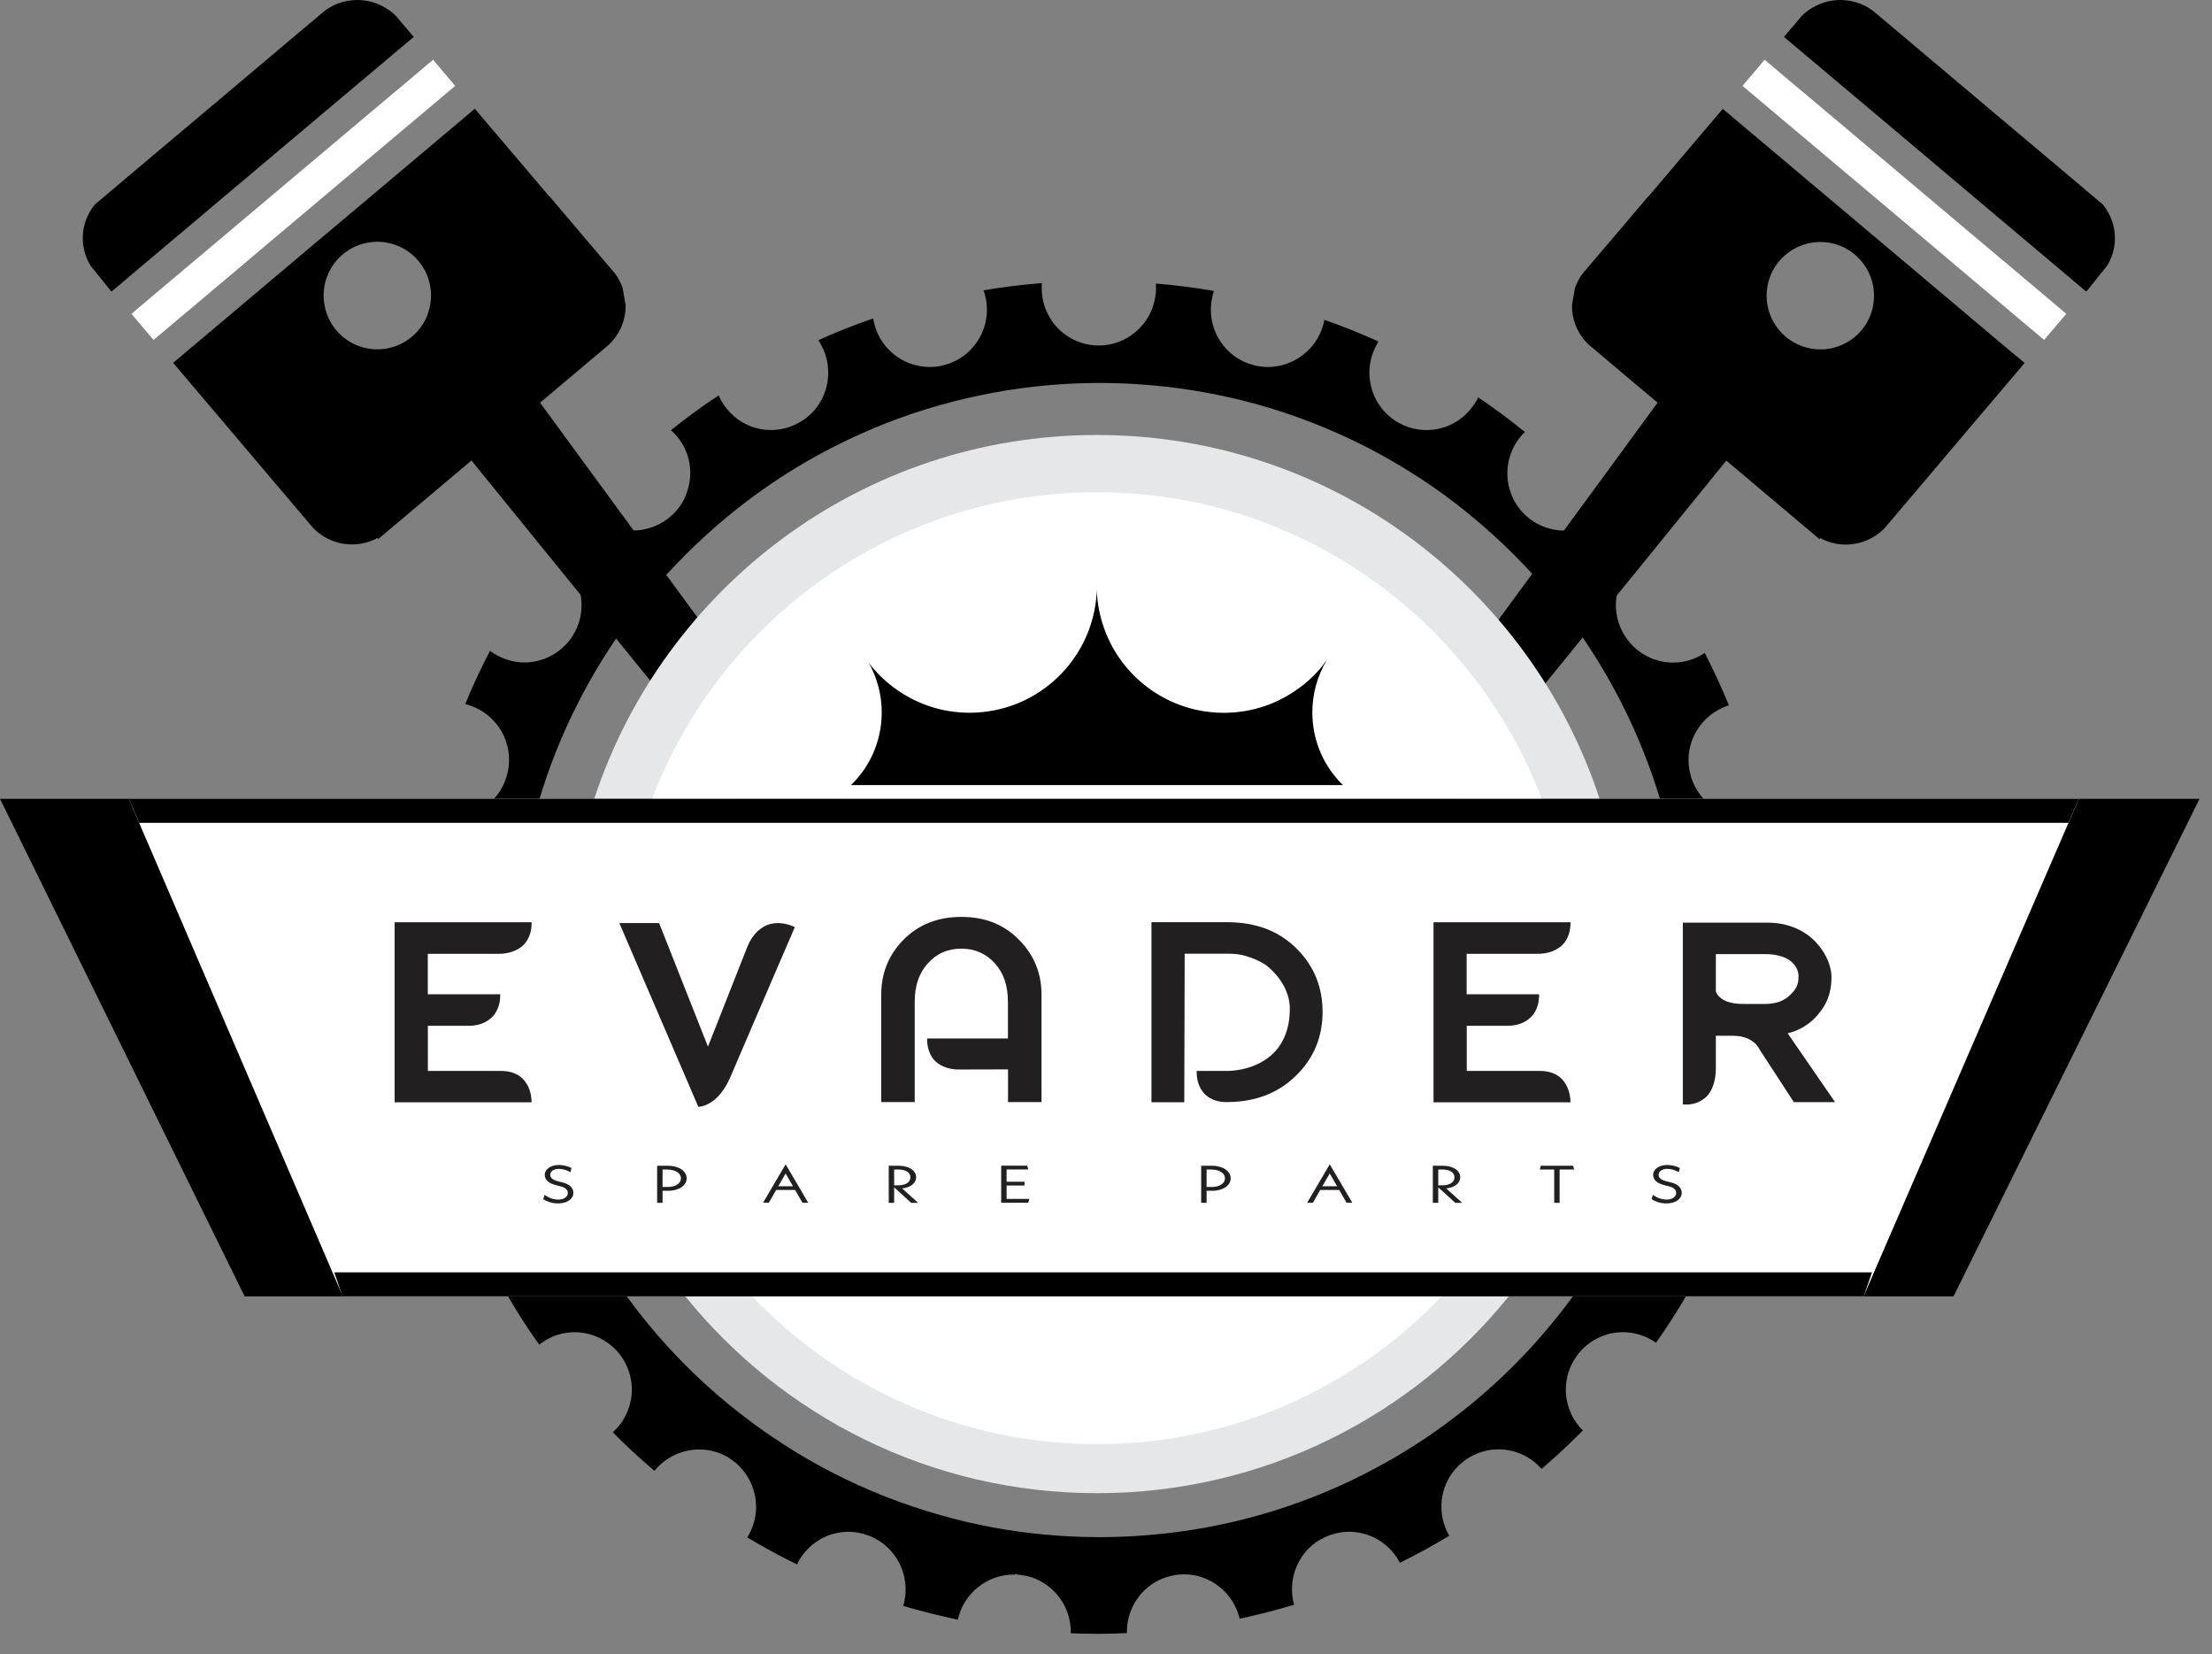 <svg width="107" height="80" viewBox="0 0 107 80" fill="none" xmlns="http://www.w3.org/2000/svg">
<rect x="0" y="0" width="107" height="80" fill="#808080" stroke="none"/>
<path d="M51.791 78.99C52.203 79.007 52.629 79.017 53.058 79.017H53.149C53.578 79.017 54.036 79.004 54.511 78.981C54.491 78.061 54.93 77.181 55.676 76.65C55.961 76.444 56.294 76.297 56.667 76.209L56.723 76.199C56.772 76.186 56.844 76.176 56.919 76.163C57.005 76.153 57.086 76.147 57.158 76.147C57.178 76.14 57.198 76.14 57.204 76.14C57.23 76.14 57.253 76.14 57.279 76.14C58.553 76.14 59.678 77.043 59.963 78.287C60.235 78.231 60.503 78.166 60.788 78.097L60.843 78.084C61.406 77.953 61.982 77.796 62.598 77.609C62.261 76.405 62.774 75.099 63.851 74.464C63.874 74.448 63.904 74.441 63.923 74.435C64.002 74.386 64.116 74.33 64.244 74.278C64.355 74.235 64.463 74.199 64.568 74.176L64.597 74.166C65.049 74.045 65.543 74.052 66.034 74.193C66.764 74.409 67.369 74.913 67.716 75.584C68.59 75.148 69.372 74.716 70.105 74.275C69.467 73.185 69.641 71.8 70.528 70.91L70.567 70.858H70.587C70.665 70.779 70.76 70.704 70.865 70.625C70.917 70.586 70.969 70.553 71.022 70.517L71.048 70.498C71.097 70.468 71.143 70.445 71.189 70.422L71.28 70.377C72.393 69.824 73.751 70.102 74.569 71.041C75.165 70.527 75.689 70.049 76.16 69.585C76.271 69.477 76.379 69.365 76.49 69.257L76.569 69.179C76.418 69.038 76.271 68.855 76.144 68.645C75.633 67.804 75.61 66.747 76.078 65.883C76.094 65.85 76.117 65.808 76.15 65.765C76.203 65.674 76.278 65.562 76.373 65.441C76.484 65.307 76.595 65.193 76.72 65.091L76.756 65.058C77.728 64.26 79.086 64.221 80.104 64.941C80.385 64.545 80.611 64.211 80.807 63.9C80.905 63.753 80.997 63.605 81.089 63.458C81.151 63.363 81.21 63.265 81.269 63.17C81.373 62.997 81.478 62.82 81.583 62.64C81.527 62.607 81.475 62.575 81.426 62.542H76.196C75.839 63.042 75.447 63.55 75.034 64.047C73.902 65.425 72.612 66.715 71.205 67.876C70.652 68.331 70.069 68.776 69.477 69.195C68.397 69.958 67.248 70.648 66.064 71.254C64.421 72.095 62.689 72.776 60.916 73.276C59.224 73.754 57.492 74.072 55.767 74.222C54.995 74.294 54.275 74.33 53.568 74.337C53.447 74.343 53.329 74.343 53.205 74.343H53.153C53.048 74.343 52.94 74.343 52.835 74.337C52.138 74.333 51.395 74.294 50.626 74.225C48.892 74.075 47.16 73.754 45.478 73.273C43.684 72.766 41.953 72.085 40.323 71.251C39.207 70.684 38.062 69.99 36.923 69.195C36.344 68.786 35.774 68.351 35.182 67.867C33.794 66.721 32.508 65.435 31.363 64.047C30.944 63.537 30.564 63.042 30.207 62.542H24.883C24.798 62.601 24.699 62.656 24.585 62.712C24.748 62.997 24.928 63.291 25.125 63.602C25.184 63.7 25.246 63.802 25.311 63.897C25.541 64.257 25.793 64.626 26.084 65.032C27.118 64.204 28.591 64.231 29.605 65.108C29.713 65.196 29.821 65.307 29.933 65.441C30.024 65.546 30.116 65.677 30.191 65.811L30.214 65.85C30.237 65.896 30.25 65.922 30.26 65.952C30.666 66.731 30.666 67.68 30.253 68.475C30.126 68.74 29.949 68.979 29.73 69.185C29.703 69.215 29.674 69.241 29.645 69.27C29.838 69.467 30.031 69.66 30.227 69.847C30.669 70.269 31.137 70.691 31.657 71.133C32.482 70.115 33.932 69.801 35.087 70.409L35.123 70.432C35.198 70.465 35.274 70.511 35.342 70.563C35.372 70.58 35.414 70.603 35.45 70.642C35.548 70.707 35.65 70.796 35.742 70.887C36.655 71.797 36.835 73.185 36.193 74.278C36.177 74.304 36.164 74.33 36.147 74.356C36.936 74.828 37.745 75.266 38.553 75.659C38.903 74.926 39.567 74.373 40.353 74.17C40.827 74.052 41.279 74.055 41.734 74.176H41.77L41.79 74.193C41.881 74.219 41.973 74.248 42.061 74.281C42.159 74.324 42.248 74.363 42.336 74.412L42.369 74.428C43.514 75.05 44.068 76.425 43.691 77.668C44.372 77.868 44.98 78.025 45.544 78.153C45.789 78.215 46.041 78.27 46.336 78.333C46.61 77.043 47.789 76.12 49.094 76.153L49.144 76.104L49.206 76.156C49.268 76.156 49.324 76.163 49.382 76.173C49.451 76.183 49.507 76.192 49.566 76.205C49.582 76.205 49.615 76.212 49.638 76.215C50.034 76.3 50.397 76.471 50.718 76.726C51.418 77.263 51.814 78.104 51.798 78.994L51.791 78.99Z" fill="black"/>
<path d="M80.342 38.791H82.561C82.312 38.559 82.106 38.284 81.959 37.98C81.943 37.947 81.936 37.934 81.933 37.921C81.894 37.836 81.851 37.728 81.815 37.623C81.786 37.512 81.756 37.404 81.737 37.306L81.727 37.296L81.72 37.233C81.478 35.898 82.283 34.553 83.589 34.124C83.602 34.118 83.615 34.115 83.631 34.111C83.631 34.102 83.625 34.095 83.622 34.085C83.278 33.254 82.888 32.41 82.466 31.581C82.447 31.595 82.424 31.608 82.401 31.617C82.097 31.811 81.743 31.948 81.393 32.007C80.29 32.19 79.194 31.699 78.598 30.753C78.248 30.207 78.1 29.546 78.189 28.901C78.294 28.093 78.755 27.373 79.452 26.924C79.478 26.908 79.504 26.892 79.531 26.875C78.981 26.136 78.388 25.409 77.767 24.706C77.744 24.735 77.718 24.761 77.691 24.791C77.312 25.203 76.821 25.481 76.278 25.599C75.381 25.792 74.451 25.537 73.784 24.912C73.46 24.607 73.221 24.244 73.08 23.835C72.723 22.863 72.953 21.747 73.663 20.991C73.692 20.958 73.725 20.925 73.761 20.89C73.038 20.304 72.282 19.741 71.503 19.22C71.48 19.27 71.457 19.315 71.431 19.361C71.372 19.459 71.306 19.567 71.225 19.672C70.419 20.788 68.891 21.128 67.674 20.457C66.996 20.084 66.505 19.443 66.325 18.7C66.152 18.023 66.243 17.306 66.584 16.687C66.617 16.625 66.649 16.573 66.682 16.52C66.469 16.419 66.234 16.317 65.955 16.2C65.366 15.948 64.731 15.702 64.064 15.467C64.051 15.535 64.038 15.601 64.018 15.669C63.658 17.06 62.27 17.957 60.86 17.708C60.788 17.699 60.716 17.682 60.644 17.659C59.937 17.479 59.338 17.031 58.962 16.396C58.582 15.758 58.477 15.008 58.66 14.288C58.677 14.213 58.696 14.141 58.723 14.072C57.796 13.912 56.854 13.791 55.911 13.712C55.918 13.784 55.921 13.86 55.921 13.935C55.921 14.092 55.908 14.239 55.882 14.364C55.682 15.699 54.511 16.71 53.152 16.71C51.938 16.71 50.878 15.928 50.515 14.766C50.433 14.498 50.39 14.216 50.39 13.935C50.39 13.853 50.394 13.771 50.403 13.69C49.438 13.768 48.489 13.886 47.576 14.04C47.605 14.121 47.628 14.203 47.651 14.285C47.837 15.005 47.73 15.755 47.35 16.393C46.974 17.028 46.371 17.479 45.658 17.659L45.55 17.689C44.09 17.993 42.66 17.106 42.294 15.666C42.271 15.571 42.251 15.486 42.238 15.401C41.672 15.594 41.079 15.82 40.431 16.085C40.147 16.203 39.865 16.327 39.584 16.455C39.636 16.534 39.685 16.609 39.724 16.684C40.058 17.296 40.15 18.013 39.983 18.697C39.793 19.456 39.312 20.078 38.628 20.454C37.456 21.099 36 20.817 35.162 19.777C35.051 19.643 34.956 19.502 34.877 19.358C34.835 19.276 34.796 19.198 34.763 19.122C34.004 19.623 33.228 20.189 32.456 20.804C32.518 20.86 32.583 20.922 32.645 20.988C33.362 21.75 33.581 22.843 33.218 23.832C33.084 24.238 32.848 24.598 32.518 24.905C31.88 25.507 30.98 25.772 30.112 25.609C29.533 25.504 29.013 25.219 28.607 24.787C28.548 24.722 28.496 24.66 28.443 24.594C27.815 25.295 27.206 26.034 26.637 26.797C26.702 26.829 26.771 26.869 26.846 26.918C27.54 27.366 27.998 28.09 28.106 28.895C28.195 29.546 28.05 30.204 27.704 30.747C27.124 31.66 26.064 32.161 24.997 32.014C24.611 31.958 24.228 31.817 23.884 31.601C23.825 31.562 23.763 31.523 23.701 31.477C23.266 32.311 22.863 33.175 22.506 34.052C22.575 34.069 22.647 34.088 22.716 34.115C24.064 34.556 24.86 35.941 24.565 37.332C24.562 37.348 24.555 37.361 24.552 37.374C24.536 37.453 24.509 37.535 24.483 37.613C24.46 37.692 24.431 37.773 24.395 37.852L24.388 37.875C24.238 38.222 24.022 38.523 23.744 38.782H26.054C26.538 37.129 27.186 35.512 27.972 33.977C28.555 32.825 29.245 31.673 30.03 30.554C30.443 29.975 30.881 29.395 31.336 28.829C32.498 27.432 33.791 26.139 35.178 24.994C35.771 24.506 36.334 24.074 36.893 23.681C37.986 22.909 39.139 22.212 40.323 21.613C41.973 20.768 43.707 20.088 45.478 19.59C47.16 19.116 48.895 18.795 50.626 18.638C51.215 18.585 51.794 18.549 52.351 18.536C52.619 18.527 52.884 18.52 53.152 18.52H53.205C53.489 18.52 53.771 18.527 54.059 18.536C54.599 18.549 55.175 18.585 55.767 18.638C57.518 18.795 59.249 19.116 60.915 19.584C62.657 20.075 64.391 20.752 66.063 21.603C67.251 22.212 68.41 22.912 69.506 23.681C70.092 24.097 70.665 24.535 71.205 24.984C72.599 26.132 73.895 27.428 75.054 28.829C75.522 29.402 75.957 29.975 76.356 30.538C77.115 31.621 77.812 32.776 78.424 33.977C79.207 35.512 79.851 37.129 80.342 38.782V38.791Z" fill="black"/>
<path d="M22.022 4.15L19.8 6.022L19.499 6.274L15.444 9.687L12.849 11.873L11.389 13.107L7.429 16.439L7.419 16.429L7.288 16.275L6.359 15.179L7.003 14.632L8.303 13.536C8.368 13.483 8.434 13.431 8.496 13.372L9.615 12.433L11.058 11.219L15.113 7.802L16.563 6.581L18.386 5.046L19.168 4.389L19.473 4.137L20.949 2.89L22.015 4.15H22.022Z" fill="white"/>
<path d="M20.016 1.783L19.836 1.934L18.884 2.736L16.157 5.03L14.829 6.149L13.729 7.075L10.774 9.566L9.242 10.858L6.784 12.927L6.719 12.982L5.622 13.909L5.423 14.076H5.419L5.387 14.102L4.785 13.352L4.729 13.284L4.375 12.845V12.838C4.212 12.577 4.097 12.276 4.042 11.955C3.911 11.199 4.13 10.459 4.582 9.9C4.582 9.9 4.582 9.898 4.582 9.896L5.338 9.258H5.341C5.341 9.258 5.341 9.255 5.347 9.252L5.969 8.725L6.431 8.335L10.027 5.308L13.382 2.48L14.082 1.888L15.552 0.654L15.68 0.546C16.007 0.291 16.396 0.114 16.835 0.039C17.411 -0.059 17.967 0.032 18.451 0.274C18.72 0.402 18.969 0.579 19.175 0.795L19.188 0.811L19.404 1.07L19.675 1.387L20.006 1.773L20.016 1.783Z" fill="black"/>
<path d="M84.286 4.15L86.508 6.022L86.809 6.274L90.865 9.687L93.46 11.873L94.919 13.107L98.879 16.439L98.889 16.429L99.02 16.275L99.95 15.179L99.305 14.632L98.006 13.536C97.94 13.483 97.875 13.431 97.812 13.372L96.693 12.433L95.25 11.219L91.195 7.802L89.745 6.581L87.922 5.046L87.14 4.389L86.836 4.137L85.36 2.89L84.293 4.15H84.286Z" fill="white"/>
<path d="M86.292 1.783L86.472 1.934L87.425 2.736L90.151 5.03L91.48 6.149L92.579 7.075L95.534 9.566L97.066 10.858L99.524 12.927L99.589 12.982L100.686 13.909L100.885 14.076H100.889L100.921 14.102L101.524 13.352L101.579 13.284L101.933 12.845V12.838C102.096 12.577 102.211 12.276 102.266 11.955C102.397 11.199 102.178 10.459 101.726 9.9C101.726 9.9 101.726 9.898 101.726 9.896L100.97 9.258H100.967C100.967 9.258 100.967 9.255 100.961 9.252L100.339 8.725L99.877 8.335L96.281 5.308L92.926 2.48L92.226 1.888L90.756 0.654L90.629 0.546C90.301 0.291 89.912 0.114 89.473 0.039C88.897 -0.059 88.341 0.032 87.857 0.274C87.588 0.402 87.34 0.579 87.133 0.795L87.12 0.811L86.904 1.07L86.633 1.387L86.302 1.773L86.292 1.783Z" fill="black"/>
<path d="M45.367 43.419C45.187 42.381 44.722 41.462 44.061 40.728C43.518 40.123 42.84 39.645 42.087 39.338C42.015 39.308 41.94 39.275 41.865 39.256C41.708 39.217 41.554 39.171 41.403 39.108C40.749 38.866 40.157 38.47 39.675 37.96C39.433 37.705 39.224 37.416 39.05 37.102L38.703 36.631L37.82 35.43L34.796 31.306L32.616 28.331L31.772 27.183L28.748 23.059L26.532 20.032L26.123 19.475L26.395 19.246L27.033 18.709L29.189 16.893L29.32 16.782L29.445 16.677C29.965 16.189 30.276 15.496 30.263 14.753L30.119 13.925C30.076 13.797 30.017 13.673 29.955 13.555C29.929 13.503 29.896 13.447 29.864 13.395C29.824 13.326 29.782 13.27 29.733 13.208L29.543 12.986L26.575 9.49H26.561L24.231 6.744L23.122 5.442L22.971 5.259H22.968L22.66 5.52L19.787 7.939L15.732 11.352V11.366L15.709 11.369L11.677 14.766L8.761 17.224L8.375 17.548L11.621 21.373L13.13 23.157L14.982 25.34L15.055 25.428H15.058C15.058 25.428 15.068 25.448 15.078 25.455L15.1 25.481L15.146 25.533C15.726 26.132 16.586 26.446 17.47 26.292C17.758 26.243 18.029 26.145 18.275 26.011L18.288 26.076L20.091 24.558L22.343 22.66L22.804 22.27L24.097 23.861L27.406 27.935L28.041 28.714L30.718 32.01L33.948 35.983L34.03 36.084L34.455 36.608L35.035 37.318C35.362 37.819 35.594 38.389 35.702 39.014C35.787 39.498 35.791 39.976 35.719 40.437C35.66 40.843 35.548 41.229 35.385 41.596C35.313 41.759 35.228 41.916 35.136 42.07C35.1 42.142 35.067 42.214 35.041 42.286C34.665 43.199 34.537 44.221 34.717 45.258C34.897 46.295 35.362 47.215 36.023 47.948C36.566 48.554 37.244 49.031 37.996 49.339C38.91 49.715 39.931 49.843 40.968 49.663C42.006 49.483 42.925 49.018 43.658 48.357C44.264 47.814 44.742 47.136 45.049 46.384C45.426 45.471 45.553 44.45 45.373 43.412L45.367 43.419ZM20.703 15.162C20.402 16.016 19.656 16.69 18.694 16.857C17.915 16.991 17.152 16.762 16.59 16.294C16.459 16.186 16.341 16.068 16.236 15.934C15.964 15.6 15.771 15.195 15.693 14.736C15.581 14.101 15.712 13.486 16.014 12.972C16.387 12.341 17.028 11.87 17.807 11.732C19.224 11.487 20.569 12.432 20.811 13.846C20.89 14.301 20.847 14.749 20.7 15.155L20.703 15.162ZM40.693 48.108C38.612 48.468 36.635 47.078 36.272 44.996C35.993 43.396 36.753 41.854 38.069 41.066C38.461 40.83 38.906 40.66 39.384 40.575C40.291 40.418 41.174 40.591 41.911 41.007C42.876 41.553 43.599 42.512 43.802 43.687C44.162 45.769 42.771 47.745 40.69 48.108H40.693Z" fill="black"/>
<path d="M97.544 17.233L94.628 14.776L90.596 11.379H90.573V11.359L86.518 7.946L83.645 5.527L83.337 5.265H83.334L83.183 5.445L82.074 6.748L79.744 9.497H79.731L76.762 12.989L76.572 13.211C76.523 13.27 76.481 13.329 76.442 13.391C76.409 13.447 76.376 13.503 76.35 13.555C76.288 13.673 76.229 13.797 76.186 13.925L76.042 14.753C76.029 15.496 76.337 16.189 76.86 16.677L76.985 16.782L77.116 16.893L79.272 18.71L79.911 19.246L80.182 19.475L79.773 20.032L77.558 23.059L74.534 27.183L73.689 28.331L71.51 31.306L68.486 35.43L67.602 36.631L67.255 37.102C67.082 37.416 66.872 37.701 66.63 37.96C66.149 38.47 65.556 38.866 64.902 39.108C64.751 39.167 64.597 39.213 64.44 39.256C64.365 39.279 64.29 39.308 64.218 39.338C63.465 39.645 62.788 40.123 62.244 40.728C61.583 41.462 61.119 42.381 60.939 43.419C60.759 44.456 60.886 45.477 61.263 46.39C61.57 47.143 62.048 47.821 62.654 48.364C63.387 49.025 64.306 49.49 65.344 49.67C66.381 49.85 67.402 49.722 68.315 49.346C69.068 49.038 69.746 48.56 70.289 47.955C70.95 47.222 71.415 46.302 71.595 45.265C71.775 44.227 71.647 43.206 71.271 42.293C71.244 42.221 71.208 42.146 71.176 42.077C71.084 41.923 70.999 41.766 70.927 41.602C70.763 41.236 70.652 40.85 70.593 40.444C70.521 39.982 70.528 39.505 70.609 39.02C70.718 38.395 70.95 37.826 71.277 37.325L71.856 36.615L72.282 36.091L72.364 35.99L75.594 32.017L78.271 28.721L78.906 27.942L82.215 23.867L83.507 22.277L83.969 22.666L86.221 24.564L88.024 26.083L88.037 26.018C88.282 26.152 88.554 26.25 88.842 26.299C89.726 26.453 90.583 26.139 91.166 25.54L91.211 25.487L91.234 25.461C91.234 25.461 91.247 25.445 91.254 25.435H91.257L91.329 25.347L93.182 23.164L94.69 21.38L97.937 17.554L97.551 17.23L97.544 17.233ZM70.034 44.996C69.674 47.078 67.697 48.472 65.612 48.109C63.531 47.749 62.136 45.772 62.5 43.687C62.703 42.509 63.426 41.553 64.391 41.007C65.131 40.591 66.015 40.418 66.918 40.575C67.399 40.657 67.841 40.827 68.234 41.066C69.549 41.854 70.308 43.393 70.03 44.996H70.034ZM90.616 14.74C90.537 15.195 90.344 15.604 90.073 15.938C89.968 16.069 89.85 16.189 89.719 16.297C89.153 16.765 88.394 16.998 87.615 16.86C86.653 16.694 85.906 16.019 85.605 15.165C85.461 14.759 85.415 14.311 85.494 13.856C85.739 12.442 87.085 11.496 88.498 11.742C89.277 11.876 89.915 12.351 90.292 12.982C90.593 13.493 90.724 14.111 90.612 14.746L90.616 14.74Z" fill="black"/>
<path d="M94.497 62.696H11.831L11.798 62.623L0 38.634H106.397L94.497 62.696Z" fill="black"/>
<path d="M100.561 38.634L90.147 62.696H16.583L6.231 38.634H100.561Z" fill="white"/>
<path d="M25.717 53.313H19.09V44.604H25.717C25.717 44.813 25.694 44.993 25.645 45.151C25.596 45.304 25.531 45.439 25.452 45.55C25.37 45.661 25.282 45.753 25.177 45.825C25.073 45.897 24.971 45.952 24.866 45.995C24.618 46.096 24.333 46.142 24.015 46.129H20.694V48.086H24.199C24.199 48.279 24.179 48.453 24.137 48.6C24.094 48.747 24.038 48.875 23.97 48.983C23.901 49.091 23.819 49.183 23.731 49.255C23.642 49.33 23.551 49.389 23.462 49.435C23.243 49.546 22.998 49.605 22.723 49.611H20.697V51.794H24.231C24.424 51.794 24.591 51.817 24.739 51.86C24.886 51.902 25.01 51.961 25.115 52.033C25.22 52.105 25.308 52.187 25.38 52.279C25.452 52.37 25.511 52.462 25.554 52.557C25.658 52.779 25.711 53.035 25.717 53.319V53.313Z" fill="#221F20"/>
<path d="M38.448 44.833C38.402 44.944 38.337 45.094 38.255 45.288C38.173 45.481 38.078 45.7 37.97 45.949C37.862 46.197 37.745 46.469 37.62 46.76C37.496 47.052 37.365 47.359 37.227 47.673C37.093 47.988 36.956 48.305 36.818 48.626C36.681 48.947 36.547 49.261 36.413 49.565C36.282 49.869 36.157 50.161 36.039 50.436C35.922 50.711 35.814 50.959 35.719 51.182C35.624 51.404 35.542 51.591 35.477 51.748C35.411 51.905 35.362 52.013 35.336 52.078C35.257 52.262 35.175 52.419 35.09 52.56C35.005 52.697 34.917 52.818 34.832 52.92C34.743 53.021 34.658 53.106 34.573 53.178C34.488 53.25 34.406 53.306 34.328 53.352C34.145 53.456 33.965 53.519 33.781 53.532L29.959 44.643H31.883L34.246 50.619L36.17 45.742C36.298 45.441 36.468 45.196 36.681 45.006C36.773 44.924 36.874 44.856 36.992 44.793C37.106 44.731 37.241 44.689 37.388 44.663C37.535 44.636 37.696 44.636 37.872 44.663C38.049 44.685 38.242 44.744 38.455 44.839L38.448 44.833Z" fill="#221F20"/>
<path d="M48.747 51.719L46.453 51.725C46.152 51.735 45.884 51.686 45.648 51.584C45.547 51.542 45.449 51.486 45.35 51.414C45.255 51.342 45.167 51.254 45.095 51.146C45.02 51.038 44.961 50.907 44.915 50.757C44.869 50.606 44.846 50.426 44.846 50.223H48.757V48.453C48.757 48.06 48.702 47.706 48.597 47.395C48.489 47.084 48.328 46.813 48.116 46.581C47.687 46.112 47.147 45.88 46.502 45.88C46.178 45.88 45.88 45.939 45.612 46.054C45.344 46.168 45.105 46.345 44.892 46.581C44.463 47.042 44.247 47.664 44.247 48.453V53.299H42.627V48.106C42.627 47.065 42.987 46.178 43.707 45.445C44.074 45.078 44.486 44.803 44.951 44.62C45.416 44.437 45.93 44.345 46.502 44.345C47.075 44.345 47.592 44.437 48.054 44.62C48.515 44.803 48.924 45.078 49.288 45.445C50.017 46.181 50.381 47.068 50.381 48.106V53.299H48.761V51.719H48.754H48.747Z" fill="#221F20"/>
<path d="M57.885 51.794H59.436C59.989 51.768 60.48 51.643 60.912 51.424C61.096 51.332 61.276 51.211 61.456 51.067C61.632 50.92 61.793 50.743 61.93 50.531C62.068 50.318 62.179 50.069 62.264 49.781C62.349 49.493 62.392 49.159 62.392 48.78C62.392 48.623 62.375 48.469 62.343 48.325C62.31 48.181 62.267 48.043 62.212 47.916C62.159 47.788 62.097 47.667 62.028 47.556C61.96 47.444 61.891 47.343 61.819 47.251C61.649 47.038 61.459 46.849 61.246 46.682C61.096 46.58 60.929 46.489 60.745 46.407C60.588 46.338 60.399 46.273 60.183 46.214C59.967 46.155 59.728 46.125 59.466 46.125H59.263C59.175 46.125 59.076 46.125 58.965 46.125C58.854 46.125 58.736 46.125 58.612 46.125H58.242C57.954 46.125 57.643 46.125 57.306 46.125L57.286 53.309H55.699V44.6H59.348C60.052 44.6 60.687 44.708 61.249 44.921C61.812 45.137 62.313 45.464 62.748 45.906C63.567 46.734 63.976 47.745 63.976 48.94C63.976 50.135 63.56 51.162 62.725 51.987C61.875 52.844 60.778 53.28 59.436 53.299C59.145 53.312 58.887 53.273 58.661 53.172C58.563 53.129 58.468 53.074 58.376 53.002C58.284 52.929 58.203 52.841 58.127 52.73C58.055 52.619 57.996 52.488 57.951 52.334C57.905 52.18 57.885 51.997 57.885 51.787V51.794Z" fill="#221F20"/>
<path d="M75.97 53.313H69.343V44.604H75.97C75.97 44.813 75.944 44.993 75.898 45.151C75.849 45.304 75.784 45.439 75.705 45.55C75.626 45.661 75.535 45.753 75.43 45.825C75.325 45.897 75.224 45.952 75.119 45.995C74.87 46.096 74.586 46.142 74.268 46.129H70.946V48.086H74.451C74.451 48.279 74.432 48.453 74.389 48.6C74.347 48.747 74.291 48.875 74.222 48.983C74.154 49.091 74.072 49.183 73.984 49.255C73.895 49.33 73.803 49.389 73.715 49.435C73.496 49.546 73.25 49.605 72.975 49.611H70.95V51.794H74.484C74.677 51.794 74.844 51.817 74.992 51.86C75.139 51.902 75.263 51.961 75.368 52.033C75.473 52.105 75.561 52.187 75.633 52.279C75.705 52.37 75.764 52.462 75.806 52.557C75.911 52.779 75.963 53.035 75.97 53.319V53.313Z" fill="#221F20"/>
<path d="M83.858 50.092H83V51.627C83 51.879 82.977 52.102 82.931 52.288C82.885 52.475 82.827 52.632 82.751 52.763C82.676 52.894 82.591 53.002 82.493 53.084C82.398 53.165 82.3 53.231 82.198 53.28C81.963 53.395 81.698 53.437 81.403 53.414V44.623H85.504C85.87 44.623 86.201 44.669 86.495 44.758C86.79 44.846 87.052 44.964 87.281 45.108C87.51 45.252 87.706 45.419 87.873 45.605C88.04 45.792 88.174 45.982 88.282 46.175C88.39 46.368 88.469 46.558 88.518 46.744C88.57 46.931 88.593 47.098 88.593 47.242C88.593 47.458 88.577 47.657 88.541 47.841C88.508 48.024 88.456 48.197 88.387 48.361C88.318 48.525 88.233 48.678 88.128 48.826C88.024 48.973 87.906 49.117 87.768 49.255C87.415 49.605 86.99 49.844 86.495 49.971L86.476 49.978L88.767 53.303H86.773L85.111 50.75C85.052 50.629 84.967 50.521 84.856 50.423C84.807 50.384 84.751 50.344 84.689 50.305C84.627 50.266 84.555 50.23 84.473 50.2C84.391 50.171 84.296 50.145 84.195 50.125C84.093 50.105 83.979 50.096 83.854 50.096L83.858 50.092ZM87.003 47.235C87.003 47.166 86.993 47.091 86.973 47.009C86.954 46.928 86.921 46.846 86.872 46.767C86.823 46.685 86.76 46.61 86.682 46.535C86.603 46.459 86.502 46.394 86.384 46.335C86.263 46.279 86.122 46.234 85.959 46.198C85.795 46.162 85.605 46.145 85.386 46.145H83V47.952C83.033 48.037 83.075 48.109 83.134 48.171C83.19 48.233 83.255 48.286 83.327 48.332C83.399 48.377 83.475 48.413 83.553 48.44C83.632 48.466 83.713 48.489 83.792 48.505C83.975 48.544 84.175 48.557 84.391 48.554H85.386C85.651 48.554 85.887 48.515 86.09 48.44C86.292 48.361 86.463 48.253 86.6 48.115C86.665 48.05 86.724 47.988 86.773 47.926C86.823 47.864 86.865 47.801 86.898 47.733C86.931 47.667 86.957 47.592 86.973 47.513C86.99 47.435 86.999 47.343 86.999 47.235H87.003Z" fill="#221F20"/>
<path d="M72.982 62.696C68.292 68.501 61.109 72.216 53.064 72.216C45.02 72.216 37.84 68.501 33.15 62.696H72.982Z" fill="#E6E7E8"/>
<path d="M26.342 57.786C26.522 57.921 26.764 58.016 27 58.016C27.278 58.016 27.468 57.881 27.468 57.692C27.468 57.548 27.35 57.43 27.102 57.371L26.941 57.332C26.512 57.23 26.352 57.047 26.352 56.815C26.352 56.549 26.643 56.343 27.033 56.343C27.236 56.343 27.462 56.396 27.645 56.487L27.592 56.69C27.396 56.582 27.209 56.53 27.033 56.53C26.787 56.53 26.617 56.654 26.617 56.818C26.617 56.965 26.732 57.07 27.036 57.142L27.193 57.181C27.556 57.266 27.736 57.456 27.736 57.692C27.736 57.986 27.432 58.202 26.997 58.202C26.709 58.202 26.463 58.114 26.28 57.999L26.339 57.786H26.342Z" fill="#221F20"/>
<path d="M32.305 57.59H32.05V58.173H31.788V56.379H32.305C32.829 56.379 33.215 56.634 33.215 56.988C33.215 57.341 32.832 57.593 32.305 57.593V57.59ZM32.305 56.562H32.05V57.407H32.305C32.675 57.407 32.94 57.23 32.94 56.988C32.94 56.746 32.675 56.566 32.305 56.566V56.562Z" fill="#221F20"/>
<path d="M38.461 57.551H37.545L37.188 58.169H36.91L38.003 56.31L39.096 58.169H38.818L38.461 57.551ZM38.359 57.371L38.003 56.756L37.646 57.371H38.356H38.359Z" fill="#221F20"/>
<path d="M44.074 58.173L43.252 57.423V58.173H42.991V56.379H43.468C43.976 56.379 44.316 56.615 44.316 56.939C44.316 57.22 44.044 57.436 43.639 57.475L44.411 58.173H44.074ZM43.252 57.325H43.465C43.822 57.325 44.038 57.165 44.038 56.939C44.038 56.713 43.819 56.562 43.465 56.562H43.252V57.325Z" fill="#221F20"/>
<path d="M49.788 57.986L49.739 58.169H48.43V56.376H49.69L49.739 56.559H48.692V57.151H49.559V57.334H48.692V57.982H49.785L49.788 57.986Z" fill="#221F20"/>
<path d="M58.621 57.59H58.366V58.173H58.104V56.379H58.621C59.145 56.379 59.531 56.634 59.531 56.988C59.531 57.341 59.148 57.593 58.621 57.593V57.59ZM58.621 56.562H58.366V57.407H58.621C58.991 57.407 59.256 57.23 59.256 56.988C59.256 56.746 58.991 56.566 58.621 56.566V56.562Z" fill="#221F20"/>
<path d="M64.781 57.551H63.864L63.508 58.169H63.23L64.323 56.31L65.416 58.169H65.138L64.781 57.551ZM64.679 57.371L64.323 56.756L63.966 57.371H64.676H64.679Z" fill="#221F20"/>
<path d="M70.393 58.173L69.572 57.423V58.173H69.31V56.379H69.788C70.295 56.379 70.635 56.615 70.635 56.939C70.635 57.22 70.364 57.436 69.958 57.475L70.73 58.173H70.393ZM69.572 57.325H69.784C70.141 57.325 70.357 57.165 70.357 56.939C70.357 56.713 70.138 56.562 69.784 56.562H69.572V57.325Z" fill="#221F20"/>
<path d="M75.443 56.562V58.173H75.181V56.562H74.484L74.533 56.379H76.094L76.144 56.562H75.446H75.443Z" fill="#221F20"/>
<path d="M79.956 57.786C80.136 57.92 80.379 58.015 80.614 58.015C80.892 58.015 81.082 57.881 81.082 57.691C81.082 57.547 80.964 57.429 80.716 57.37L80.555 57.331C80.126 57.23 79.966 57.046 79.966 56.814C79.966 56.549 80.257 56.343 80.647 56.343C80.85 56.343 81.076 56.395 81.259 56.487L81.207 56.69C81.01 56.582 80.824 56.529 80.647 56.529C80.401 56.529 80.231 56.654 80.231 56.817C80.231 56.965 80.346 57.069 80.65 57.141L80.807 57.181C81.171 57.266 81.35 57.456 81.35 57.691C81.35 57.986 81.046 58.202 80.611 58.202C80.323 58.202 80.077 58.113 79.894 57.999L79.953 57.786H79.956Z" fill="#221F20"/>
<path d="M77.377 38.634H28.744C32.102 28.417 41.721 21.037 53.061 21.037C64.401 21.037 74.02 28.417 77.377 38.634Z" fill="#E6E7E8"/>
<path d="M69.733 62.696C65.54 67.104 59.623 69.843 53.061 69.843C46.499 69.843 40.582 67.101 36.39 62.696H69.729H69.733Z" fill="white"/>
<path d="M74.579 38.634H31.543C34.842 29.965 43.233 23.806 53.061 23.806C62.889 23.806 71.277 29.965 74.579 38.634Z" fill="white"/>
<path d="M64.964 37.97H41.165C42.078 37.086 42.647 35.842 42.651 34.471V34.451C42.651 33.584 42.425 32.766 42.025 32.059C42.356 32.494 42.745 32.88 43.181 33.211C44.215 34.003 45.504 34.471 46.908 34.471C47.324 34.471 47.727 34.428 48.119 34.35C50.541 33.866 52.452 31.958 52.937 29.532C53.009 29.192 53.048 28.842 53.054 28.482C53.054 28.534 53.054 28.59 53.058 28.639C53.074 28.943 53.11 29.244 53.172 29.536C53.657 31.964 55.568 33.872 57.996 34.356C58.386 34.432 58.788 34.474 59.201 34.474C60.608 34.474 61.898 34.003 62.935 33.205C63.413 32.848 63.832 32.413 64.179 31.928C63.737 32.668 63.481 33.529 63.481 34.455V34.474C63.485 35.846 64.054 37.089 64.967 37.973L64.964 37.97Z" fill="black"/>
<path d="M6.231 38.634L6.735 39.796H100.054L100.561 38.634H6.231Z" fill="black"/>
<path d="M16.168 61.534L16.567 62.696H90.151L90.554 61.534H16.168Z" fill="black"/>
</svg>
